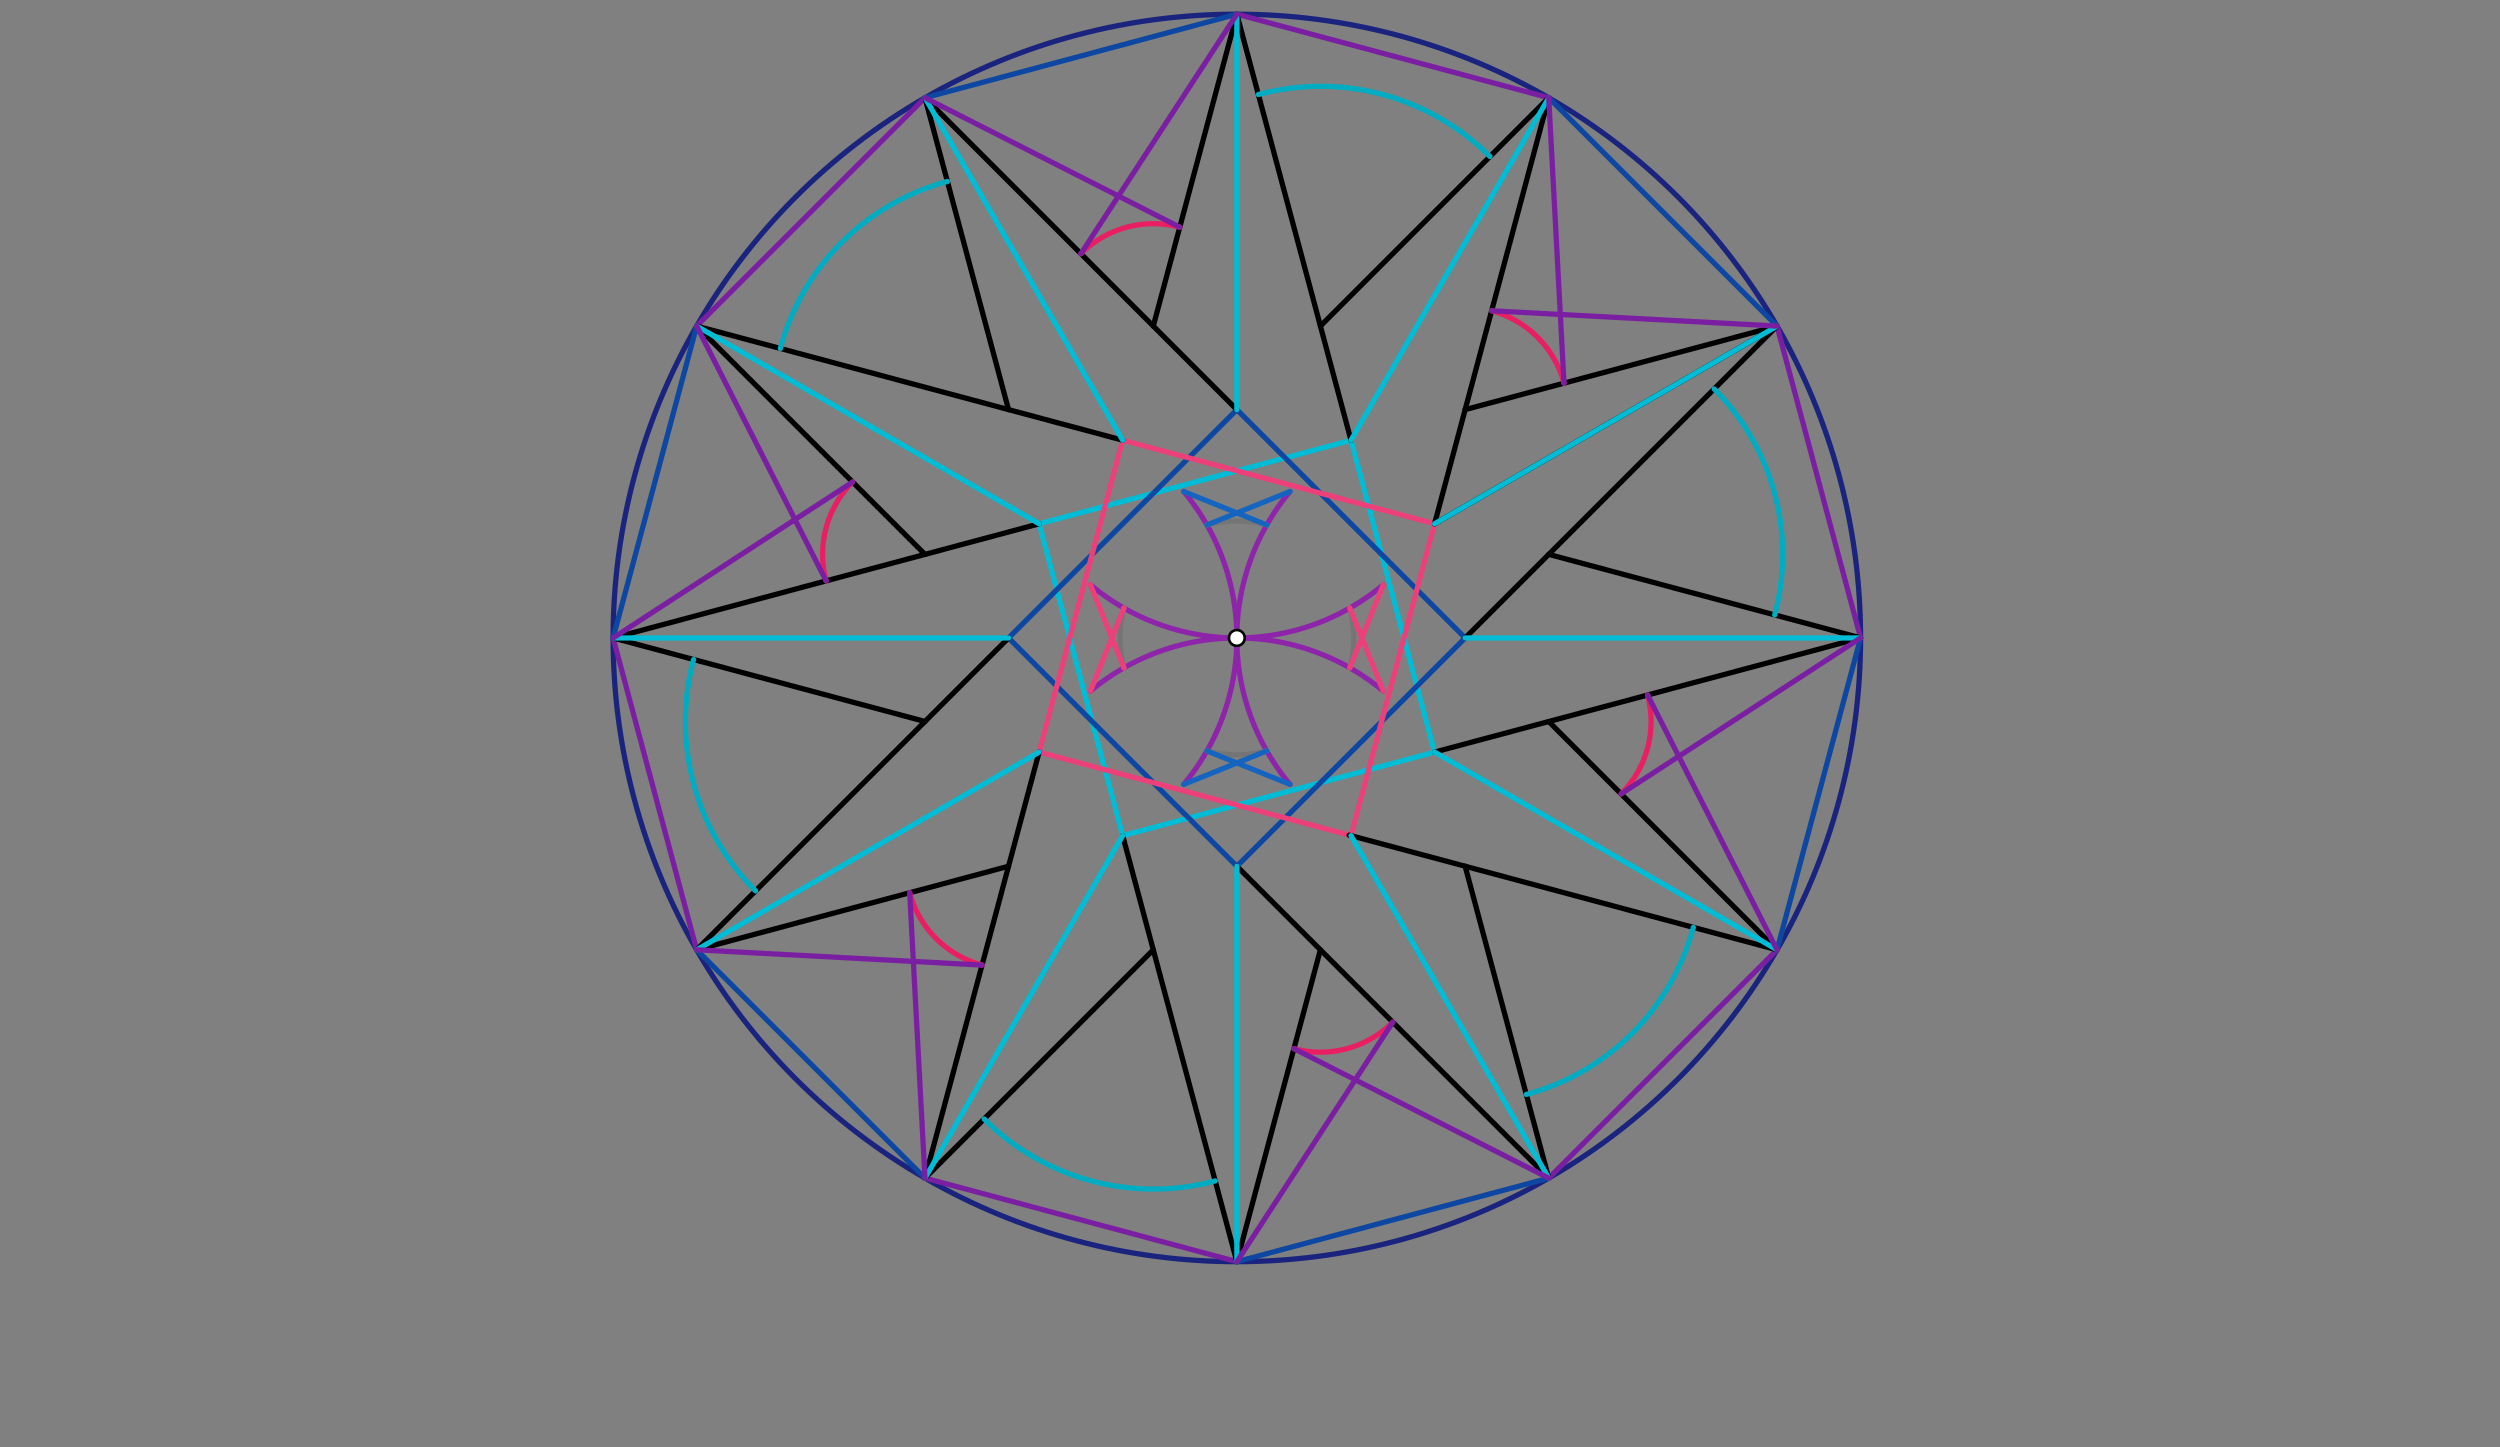 <svg xmlns="http://www.w3.org/2000/svg" class="svg--1it" height="100%" preserveAspectRatio="xMidYMid meet" viewBox="0 0 950 550" width="100%"><rect x="0" y="0" width="950" height="550" fill="#808080" stroke="none"/><defs><marker id="marker-arrow" markerHeight="16" markerUnits="userSpaceOnUse" markerWidth="24" orient="auto-start-reverse" refX="24" refY="4" viewBox="0 0 24 8"><path d="M 0 0 L 24 4 L 0 8 z" stroke="inherit"></path></marker></defs><g class="aux-layer--1FB"></g><g class="main-layer--3Vd"><g class="element--2qn"><g class="center--1s5"><line x1="467" y1="242.417" x2="473" y2="242.417" stroke="#1A237E" stroke-width="1" stroke-linecap="round"></line><line x1="470" y1="239.417" x2="470" y2="245.417" stroke="#1A237E" stroke-width="1" stroke-linecap="round"></line><circle class="hit--230" cx="470" cy="242.417" r="3" stroke="none" fill="transparent"></circle></g><circle cx="470" cy="242.417" fill="none" r="237.023" stroke="#1A237E" stroke-dasharray="none" stroke-width="2"></circle></g><g class="element--2qn"><line stroke="#7B1FA2" stroke-dasharray="none" stroke-linecap="round" stroke-width="2" x1="470" x2="588.512" y1="5.393" y2="37.149"></line></g><g class="element--2qn"><line stroke="#0D47A1" stroke-dasharray="none" stroke-linecap="round" stroke-width="2" x1="588.512" x2="675.268" y1="37.149" y2="123.905"></line></g><g class="element--2qn"><line stroke="#7B1FA2" stroke-dasharray="none" stroke-linecap="round" stroke-width="2" x1="675.268" x2="707.023" y1="123.905" y2="242.417"></line></g><g class="element--2qn"><line stroke="#0D47A1" stroke-dasharray="none" stroke-linecap="round" stroke-width="2" x1="707.023" x2="675.268" y1="242.417" y2="360.928"></line></g><g class="element--2qn"><line stroke="#7B1FA2" stroke-dasharray="none" stroke-linecap="round" stroke-width="2" x1="675.268" x2="588.512" y1="360.928" y2="447.685"></line></g><g class="element--2qn"><line stroke="#0D47A1" stroke-dasharray="none" stroke-linecap="round" stroke-width="2" x1="588.512" x2="470" y1="447.685" y2="479.44"></line></g><g class="element--2qn"><line stroke="#7B1FA2" stroke-dasharray="none" stroke-linecap="round" stroke-width="2" x1="470" x2="351.488" y1="479.44" y2="447.685"></line></g><g class="element--2qn"><line stroke="#0D47A1" stroke-dasharray="none" stroke-linecap="round" stroke-width="2" x1="351.488" x2="264.732" y1="447.685" y2="360.928"></line></g><g class="element--2qn"><line stroke="#7B1FA2" stroke-dasharray="none" stroke-linecap="round" stroke-width="2" x1="264.732" x2="232.977" y1="360.928" y2="242.417"></line></g><g class="element--2qn"><line stroke="#0D47A1" stroke-dasharray="none" stroke-linecap="round" stroke-width="2" x1="232.977" x2="264.732" y1="242.417" y2="123.905"></line></g><g class="element--2qn"><line stroke="#7B1FA2" stroke-dasharray="none" stroke-linecap="round" stroke-width="2" x1="264.732" x2="351.488" y1="123.905" y2="37.149"></line></g><g class="element--2qn"><line stroke="#0D47A1" stroke-dasharray="none" stroke-linecap="round" stroke-width="2" x1="351.488" x2="470" y1="37.149" y2="5.393"></line></g><g class="element--2qn"><line stroke="#000000" stroke-dasharray="none" stroke-linecap="round" stroke-width="2" x1="501.755" x2="588.512" y1="123.905" y2="37.149"></line></g><g class="element--2qn"><line stroke="#000000" stroke-dasharray="none" stroke-linecap="round" stroke-width="2" x1="438.245" x2="470" y1="123.905" y2="5.393"></line></g><g class="element--2qn"><line stroke="#000000" stroke-dasharray="none" stroke-linecap="round" stroke-width="2" x1="383.243" x2="351.488" y1="155.66" y2="37.149"></line></g><g class="element--2qn"><line stroke="#000000" stroke-dasharray="none" stroke-linecap="round" stroke-width="2" x1="351.488" x2="264.732" y1="210.662" y2="123.905"></line></g><g class="element--2qn"><line stroke="#000000" stroke-dasharray="none" stroke-linecap="round" stroke-width="2" x1="351.488" x2="232.977" y1="274.172" y2="242.417"></line></g><g class="element--2qn"><line stroke="#000000" stroke-dasharray="none" stroke-linecap="round" stroke-width="2" x1="383.243" x2="264.732" y1="329.173" y2="360.928"></line></g><g class="element--2qn"><line stroke="#000000" stroke-dasharray="none" stroke-linecap="round" stroke-width="2" x1="438.245" x2="351.488" y1="360.928" y2="447.685"></line></g><g class="element--2qn"><line stroke="#000000" stroke-dasharray="none" stroke-linecap="round" stroke-width="2" x1="501.755" x2="470" y1="360.928" y2="479.44"></line></g><g class="element--2qn"><line stroke="#000000" stroke-dasharray="none" stroke-linecap="round" stroke-width="2" x1="556.757" x2="588.512" y1="329.173" y2="447.685"></line></g><g class="element--2qn"><line stroke="#000000" stroke-dasharray="none" stroke-linecap="round" stroke-width="2" x1="588.512" x2="675.268" y1="274.172" y2="360.928"></line></g><g class="element--2qn"><line stroke="#000000" stroke-dasharray="none" stroke-linecap="round" stroke-width="2" x1="588.512" x2="707.023" y1="210.662" y2="242.417"></line></g><g class="element--2qn"><line stroke="#000000" stroke-dasharray="none" stroke-linecap="round" stroke-width="2" x1="556.757" x2="675.268" y1="155.66" y2="123.905"></line></g><g class="element--2qn"><line stroke="#00BCD4" stroke-dasharray="none" stroke-linecap="round" stroke-width="2" x1="394.867" x2="513.378" y1="199.038" y2="167.283"></line></g><g class="element--2qn"><line stroke="#00BCD4" stroke-dasharray="none" stroke-linecap="round" stroke-width="2" x1="513.378" x2="545.133" y1="167.283" y2="285.795"></line></g><g class="element--2qn"><line stroke="#00BCD4" stroke-dasharray="none" stroke-linecap="round" stroke-width="2" x1="545.133" x2="426.622" y1="285.795" y2="317.55"></line></g><g class="element--2qn"><line stroke="#00BCD4" stroke-dasharray="none" stroke-linecap="round" stroke-width="2" x1="426.622" x2="394.867" y1="317.55" y2="199.038"></line></g><g class="element--2qn"><line stroke="#0D47A1" stroke-dasharray="none" stroke-linecap="round" stroke-width="2" x1="383.243" x2="470" y1="242.417" y2="155.66"></line></g><g class="element--2qn"><line stroke="#0D47A1" stroke-dasharray="none" stroke-linecap="round" stroke-width="2" x1="470" x2="556.757" y1="155.66" y2="242.417"></line></g><g class="element--2qn"><line stroke="#0D47A1" stroke-dasharray="none" stroke-linecap="round" stroke-width="2" x1="556.757" x2="470" y1="242.417" y2="329.173"></line></g><g class="element--2qn"><line stroke="#0D47A1" stroke-dasharray="none" stroke-linecap="round" stroke-width="2" x1="470" x2="383.243" y1="329.173" y2="242.417"></line></g><g class="element--2qn"><line stroke="#EC407A" stroke-dasharray="none" stroke-linecap="round" stroke-width="2" x1="426.622" x2="545.133" y1="167.283" y2="199.038"></line></g><g class="element--2qn"><line stroke="#EC407A" stroke-dasharray="none" stroke-linecap="round" stroke-width="2" x1="545.133" x2="513.378" y1="199.038" y2="317.55"></line></g><g class="element--2qn"><line stroke="#EC407A" stroke-dasharray="none" stroke-linecap="round" stroke-width="2" x1="513.378" x2="394.867" y1="317.55" y2="285.795"></line></g><g class="element--2qn"><line stroke="#EC407A" stroke-dasharray="none" stroke-linecap="round" stroke-width="2" x1="394.867" x2="426.622" y1="285.795" y2="167.283"></line></g><g class="element--2qn"><line stroke="#000000" stroke-dasharray="none" stroke-linecap="round" stroke-width="2" x1="513.378" x2="470" y1="167.283" y2="5.393"></line></g><g class="element--2qn"><line stroke="#000000" stroke-dasharray="none" stroke-linecap="round" stroke-width="2" x1="470" x2="351.488" y1="155.66" y2="37.149"></line></g><g class="element--2qn"><line stroke="#000000" stroke-dasharray="none" stroke-linecap="round" stroke-width="2" x1="426.622" x2="264.732" y1="167.283" y2="123.905"></line></g><g class="element--2qn"><line stroke="#000000" stroke-dasharray="none" stroke-linecap="round" stroke-width="2" x1="394.867" x2="232.977" y1="199.038" y2="242.417"></line></g><g class="element--2qn"><line stroke="#000000" stroke-dasharray="none" stroke-linecap="round" stroke-width="2" x1="383.243" x2="264.732" y1="242.417" y2="360.928"></line></g><g class="element--2qn"><line stroke="#000000" stroke-dasharray="none" stroke-linecap="round" stroke-width="2" x1="394.867" x2="351.488" y1="285.795" y2="447.685"></line></g><g class="element--2qn"><line stroke="#000000" stroke-dasharray="none" stroke-linecap="round" stroke-width="2" x1="426.622" x2="470" y1="317.55" y2="479.44"></line></g><g class="element--2qn"><line stroke="#000000" stroke-dasharray="none" stroke-linecap="round" stroke-width="2" x1="470" x2="588.512" y1="329.173" y2="447.685"></line></g><g class="element--2qn"><line stroke="#000000" stroke-dasharray="none" stroke-linecap="round" stroke-width="2" x1="512.664" x2="675.268" y1="317.359" y2="360.928"></line></g><g class="element--2qn"><line stroke="#000000" stroke-dasharray="none" stroke-linecap="round" stroke-width="2" x1="545.133" x2="707.023" y1="285.795" y2="242.417"></line></g><g class="element--2qn"><line stroke="#000000" stroke-dasharray="none" stroke-linecap="round" stroke-width="2" x1="556.757" x2="675.268" y1="242.417" y2="123.905"></line></g><g class="element--2qn"><line stroke="#000000" stroke-dasharray="none" stroke-linecap="round" stroke-width="2" x1="545.133" x2="588.512" y1="199.038" y2="37.149"></line></g><g class="element--2qn"><path d="M 410.744 96.404 A 38.892 38.892 0 0 1 448.311 86.338" fill="none" stroke="#E91E63" stroke-dasharray="none" stroke-linecap="round" stroke-width="2"></path></g><g class="element--2qn"><path d="M 566.822 118.093 A 38.892 38.892 0 0 1 594.323 145.594" fill="none" stroke="#E91E63" stroke-dasharray="none" stroke-linecap="round" stroke-width="2"></path></g><g class="element--2qn"><path d="M 626.078 264.106 A 38.892 38.892 0 0 1 616.012 301.672" fill="none" stroke="#E91E63" stroke-dasharray="none" stroke-linecap="round" stroke-width="2"></path></g><g class="element--2qn"><path d="M 529.256 388.429 A 38.892 38.892 0 0 1 491.689 398.495" fill="none" stroke="#E91E63" stroke-dasharray="none" stroke-linecap="round" stroke-width="2"></path></g><g class="element--2qn"><path d="M 373.178 366.74 A 38.892 38.892 0 0 1 345.677 339.239" fill="none" stroke="#E91E63" stroke-dasharray="none" stroke-linecap="round" stroke-width="2"></path></g><g class="element--2qn"><path d="M 313.922 220.728 A 38.892 38.892 0 0 1 323.988 183.161" fill="none" stroke="#E91E63" stroke-dasharray="none" stroke-linecap="round" stroke-width="2"></path></g><g class="element--2qn"><line stroke="#00BCD4" stroke-dasharray="none" stroke-linecap="round" stroke-width="2" x1="588.512" x2="513.378" y1="37.149" y2="167.283"></line></g><g class="element--2qn"><line stroke="#00BCD4" stroke-dasharray="none" stroke-linecap="round" stroke-width="2" x1="470" x2="470" y1="155.66" y2="5.393"></line></g><g class="element--2qn"><line stroke="#00BCD4" stroke-dasharray="none" stroke-linecap="round" stroke-width="2" x1="394.867" x2="264.732" y1="199.038" y2="123.905"></line></g><g class="element--2qn"><line stroke="#00BCD4" stroke-dasharray="none" stroke-linecap="round" stroke-width="2" x1="383.243" x2="232.977" y1="242.417" y2="242.417"></line></g><g class="element--2qn"><line stroke="#00BCD4" stroke-dasharray="none" stroke-linecap="round" stroke-width="2" x1="394.867" x2="264.732" y1="285.795" y2="360.928"></line></g><g class="element--2qn"><line stroke="#00BCD4" stroke-dasharray="none" stroke-linecap="round" stroke-width="2" x1="426.622" x2="351.488" y1="317.55" y2="447.685"></line></g><g class="element--2qn"><line stroke="#00BCD4" stroke-dasharray="none" stroke-linecap="round" stroke-width="2" x1="470" x2="470" y1="329.173" y2="479.44"></line></g><g class="element--2qn"><line stroke="#00BCD4" stroke-dasharray="none" stroke-linecap="round" stroke-width="2" x1="513.378" x2="588.512" y1="317.55" y2="447.685"></line></g><g class="element--2qn"><line stroke="#00BCD4" stroke-dasharray="none" stroke-linecap="round" stroke-width="2" x1="545.133" x2="675.268" y1="285.795" y2="360.928"></line></g><g class="element--2qn"><line stroke="#000000" stroke-dasharray="none" stroke-linecap="round" stroke-width="2" x1="545.133" x2="675.268" y1="199.038" y2="123.905"></line></g><g class="element--2qn"><line stroke="#00BCD4" stroke-dasharray="none" stroke-linecap="round" stroke-width="2" x1="707.023" x2="556.757" y1="242.417" y2="242.417"></line></g><g class="element--2qn"><line stroke="#00BCD4" stroke-dasharray="none" stroke-linecap="round" stroke-width="2" x1="545.133" x2="675.268" y1="199.038" y2="123.905"></line></g><g class="element--2qn"><line stroke="#00BCD4" stroke-dasharray="none" stroke-linecap="round" stroke-width="2" x1="426.622" x2="351.488" y1="167.283" y2="37.149"></line></g><g class="element--2qn"><line stroke="#7B1FA2" stroke-dasharray="none" stroke-linecap="round" stroke-width="2" x1="470" x2="410.744" y1="5.393" y2="96.404"></line></g><g class="element--2qn"><line stroke="#7B1FA2" stroke-dasharray="none" stroke-linecap="round" stroke-width="2" x1="448.311" x2="351.488" y1="86.338" y2="37.149"></line></g><g class="element--2qn"><line stroke="#7B1FA2" stroke-dasharray="none" stroke-linecap="round" stroke-width="2" x1="566.822" x2="675.268" y1="118.093" y2="123.905"></line></g><g class="element--2qn"><line stroke="#7B1FA2" stroke-dasharray="none" stroke-linecap="round" stroke-width="2" x1="594.323" x2="588.512" y1="145.594" y2="37.149"></line></g><g class="element--2qn"><line stroke="#7B1FA2" stroke-dasharray="none" stroke-linecap="round" stroke-width="2" x1="626.078" x2="675.268" y1="264.106" y2="360.928"></line></g><g class="element--2qn"><line stroke="#7B1FA2" stroke-dasharray="none" stroke-linecap="round" stroke-width="2" x1="616.012" x2="707.023" y1="301.672" y2="242.417"></line></g><g class="element--2qn"><line stroke="#7B1FA2" stroke-dasharray="none" stroke-linecap="round" stroke-width="2" x1="529.256" x2="470" y1="388.429" y2="479.44"></line></g><g class="element--2qn"><line stroke="#7B1FA2" stroke-dasharray="none" stroke-linecap="round" stroke-width="2" x1="491.689" x2="588.512" y1="398.495" y2="447.685"></line></g><g class="element--2qn"><line stroke="#7B1FA2" stroke-dasharray="none" stroke-linecap="round" stroke-width="2" x1="264.732" x2="373.178" y1="360.928" y2="366.74"></line></g><g class="element--2qn"><line stroke="#7B1FA2" stroke-dasharray="none" stroke-linecap="round" stroke-width="2" x1="345.677" x2="351.488" y1="339.239" y2="447.685"></line></g><g class="element--2qn"><line stroke="#7B1FA2" stroke-dasharray="none" stroke-linecap="round" stroke-width="2" x1="264.732" x2="313.922" y1="123.905" y2="220.728"></line></g><g class="element--2qn"><line stroke="#7B1FA2" stroke-dasharray="none" stroke-linecap="round" stroke-width="2" x1="232.977" x2="323.988" y1="242.417" y2="183.161"></line></g><g class="element--2qn"><path d="M 478.176 35.905 A 91.104 91.104 0 0 1 566.175 59.485" fill="none" stroke="#00ACC1" stroke-dasharray="none" stroke-linecap="round" stroke-width="2"></path></g><g class="element--2qn"><path d="M 651.378 147.795 A 88.907 88.907 0 0 1 674.389 233.672" fill="none" stroke="#00ACC1" stroke-dasharray="none" stroke-linecap="round" stroke-width="2"></path></g><g class="element--2qn"><path d="M 643.467 352.407 A 89.769 89.769 0 0 1 579.99 415.883" fill="none" stroke="#00ACC1" stroke-dasharray="none" stroke-linecap="round" stroke-width="2"></path></g><g class="element--2qn"><path d="M 461.775 448.745 A 90.914 90.914 0 0 1 373.959 425.214" fill="none" stroke="#00ACC1" stroke-dasharray="none" stroke-linecap="round" stroke-width="2"></path></g><g class="element--2qn"><path d="M 287.122 338.538 A 91.028 91.028 0 0 1 263.562 250.612" fill="none" stroke="#00ACC1" stroke-dasharray="none" stroke-linecap="round" stroke-width="2"></path></g><g class="element--2qn"><path d="M 296.533 132.426 A 89.769 89.769 0 0 1 360.01 68.95" fill="none" stroke="#00ACC1" stroke-dasharray="none" stroke-linecap="round" stroke-width="2"></path></g><g class="element--2qn"><path d="M 470 242.417 A 86.757 86.757 0 0 0 525.645 222.221" fill="none" stroke="#8E24AA" stroke-dasharray="none" stroke-linecap="round" stroke-width="2"></path></g><g class="element--2qn"><path d="M 470 242.417 A 86.757 86.757 0 0 1 414.355 222.221" fill="none" stroke="#8E24AA" stroke-dasharray="none" stroke-linecap="round" stroke-width="2"></path></g><g class="element--2qn"><path d="M 470 242.417 A 86.757 86.757 0 0 1 525.645 262.613" fill="none" stroke="#8E24AA" stroke-dasharray="none" stroke-linecap="round" stroke-width="2"></path></g><g class="element--2qn"><path d="M 470 242.417 A 86.757 86.757 0 0 0 414.355 262.613" fill="none" stroke="#8E24AA" stroke-dasharray="none" stroke-linecap="round" stroke-width="2"></path></g><g class="element--2qn"><path d="M 470 242.417 A 86.757 86.757 0 0 0 449.804 186.771" fill="none" stroke="#8E24AA" stroke-dasharray="none" stroke-linecap="round" stroke-width="2"></path></g><g class="element--2qn"><path d="M 470 242.417 A 86.757 86.757 0 0 1 449.804 298.062" fill="none" stroke="#8E24AA" stroke-dasharray="none" stroke-linecap="round" stroke-width="2"></path></g><g class="element--2qn"><path d="M 470 242.417 A 86.757 86.757 0 0 0 490.196 298.062" fill="none" stroke="#8E24AA" stroke-dasharray="none" stroke-linecap="round" stroke-width="2"></path></g><g class="element--2qn"><path d="M 470 242.417 A 86.757 86.757 0 0 1 490.196 186.771" fill="none" stroke="#8E24AA" stroke-dasharray="none" stroke-linecap="round" stroke-width="2"></path></g><g class="element--2qn"><path d="M 427.072 253.782 A 44.407 44.407 0 0 1 427.072 231.052" fill="none" stroke="#757575" stroke-dasharray="none" stroke-linecap="round" stroke-width="2"></path></g><g class="element--2qn"><path d="M 458.635 199.488 A 44.407 44.407 0 0 1 481.365 199.488" fill="none" stroke="#757575" stroke-dasharray="none" stroke-linecap="round" stroke-width="2"></path></g><g class="element--2qn"><path d="M 512.928 231.052 A 44.407 44.407 0 0 1 512.928 253.782" fill="none" stroke="#757575" stroke-dasharray="none" stroke-linecap="round" stroke-width="2"></path></g><g class="element--2qn"><path d="M 481.365 285.345 A 44.407 44.407 0 0 1 458.635 285.345" fill="none" stroke="#757575" stroke-dasharray="none" stroke-linecap="round" stroke-width="2"></path></g><g class="element--2qn"><line stroke="#1565C0" stroke-dasharray="none" stroke-linecap="round" stroke-width="2" x1="449.804" x2="481.365" y1="186.771" y2="199.488"></line></g><g class="element--2qn"><line stroke="#EC407A" stroke-dasharray="none" stroke-linecap="round" stroke-width="2" x1="525.645" x2="512.928" y1="222.221" y2="253.782"></line></g><g class="element--2qn"><line stroke="#1565C0" stroke-dasharray="none" stroke-linecap="round" stroke-width="2" x1="449.804" x2="481.365" y1="298.062" y2="285.345"></line></g><g class="element--2qn"><line stroke="#EC407A" stroke-dasharray="none" stroke-linecap="round" stroke-width="2" x1="414.355" x2="427.072" y1="222.221" y2="253.782"></line></g><g class="element--2qn"><line stroke="#EC407A" stroke-dasharray="none" stroke-linecap="round" stroke-width="2" x1="414.355" x2="427.072" y1="262.613" y2="231.052"></line></g><g class="element--2qn"><line stroke="#EC407A" stroke-dasharray="none" stroke-linecap="round" stroke-width="2" x1="525.645" x2="512.928" y1="262.613" y2="231.052"></line></g><g class="element--2qn"><line stroke="#1565C0" stroke-dasharray="none" stroke-linecap="round" stroke-width="2" x1="490.196" x2="458.635" y1="298.062" y2="285.345"></line></g><g class="element--2qn"><line stroke="#1565C0" stroke-dasharray="none" stroke-linecap="round" stroke-width="2" x1="490.196" x2="458.635" y1="186.771" y2="199.488"></line></g><g class="element--2qn"><circle cx="470" cy="242.417" r="3" stroke="#000000" stroke-width="1" fill="#ffffff"></circle>}</g></g><g class="snaps-layer--2PT"></g><g class="temp-layer--rAP"></g></svg>